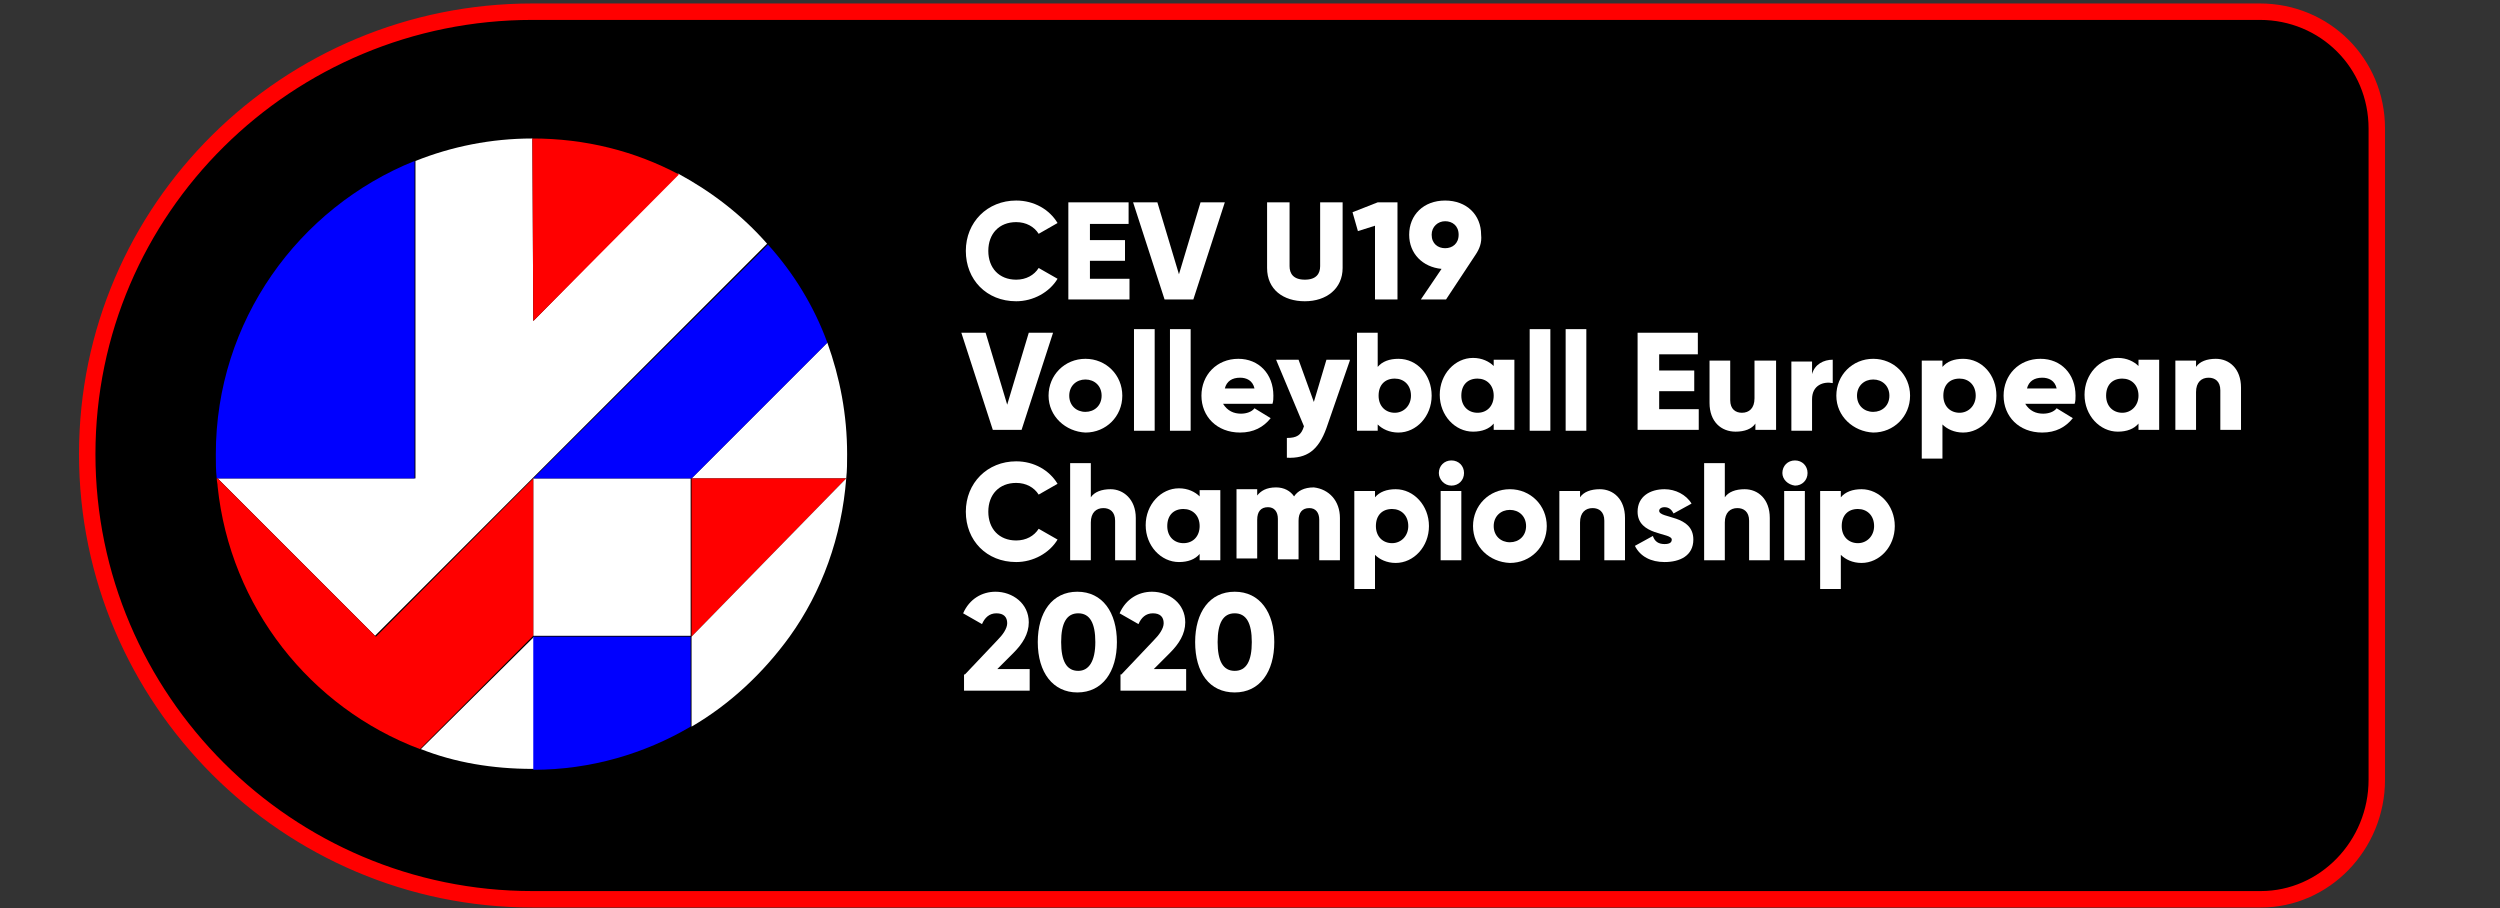 <?xml version="1.0" encoding="utf-8"?>
<!-- Generator: Adobe Illustrator 24.1.3, SVG Export Plug-In . SVG Version: 6.00 Build 0)  -->
<svg version="1.1" id="Layer_1" xmlns="http://www.w3.org/2000/svg" xmlns:xlink="http://www.w3.org/1999/xlink" x="0px" y="0px"
	 viewBox="0 0 278 101" style="enable-background:new 0 0 278 101;" xml:space="preserve">
<rect x="0" y="0" width="278" height="101" fill="#333333" stroke="none"/>
<style type="text/css">
	.st0{clip-path:url(#SVGID_2_);}
	.st1{clip-path:url(#SVGID_4_);}
	.st2{clip-path:url(#SVGID_4_);fill:none;stroke:#FF0000;stroke-width:1.828;stroke-miterlimit:10;}
	.st3{clip-path:url(#SVGID_4_);fill:#FFFFFF;}
	.st4{clip-path:url(#SVGID_4_);fill:#0000FF;}
	.st5{clip-path:url(#SVGID_4_);fill:#FF0000;}
</style>
<g>
	<g>
		<defs>
			<rect id="SVGID_1_" y="-13.7" width="278" height="128.3"/>
		</defs>
		<clipPath id="SVGID_2_">
			<use xlink:href="#SVGID_1_"  style="overflow:visible;"/>
		</clipPath>
		<g class="st0">
			<defs>
				<rect id="SVGID_3_" y="-13.7" width="278" height="128.3"/>
			</defs>
			<clipPath id="SVGID_4_">
				<use xlink:href="#SVGID_3_"  style="overflow:visible;"/>
			</clipPath>
			<path class="st1" d="M264.3,86.7V14.3c0-7.3-5.8-13-13-13h-5.5h-19.9h-5.5h-35.6h-5.5h-48.3h-5.5H90h-5.5H64.7h-5.5
				C32,1.3,9.7,23.2,9.7,50.5v0C9.7,77.8,32,100,59.2,100h5.5h19.9H90h35.6h5.5h48.3h5.5h35.6h5.5h19.9h5.5
				C258.5,100,264.3,94,264.3,86.7"/>
			<path class="st2" d="M264.3,86.7V14.3c0-7.3-5.8-13-13-13h-5.5h-19.9h-5.5h-35.6h-5.5h-48.3h-5.5H90h-5.5H64.7h-5.5
				C32,1.3,9.7,23.2,9.7,50.5v0C9.7,77.8,32,100,59.2,100h5.5h19.9H90h35.6h5.5h48.3h5.5h35.6h5.5h19.9h5.5
				C258.5,100,264.3,94,264.3,86.7z"/>
			<path class="st3" d="M107.4,27.9c0-3.2,2.4-5.6,5.6-5.6c2,0,3.7,1,4.6,2.5l-2.1,1.2c-0.5-0.8-1.4-1.3-2.5-1.3
				c-1.9,0-3.1,1.3-3.1,3.2c0,1.9,1.2,3.2,3.1,3.2c1.1,0,2-0.5,2.5-1.3l2.1,1.2c-0.9,1.5-2.7,2.5-4.6,2.5
				C109.7,33.5,107.4,31.1,107.4,27.9"/>
			<polygon class="st3" points="125.6,31 125.6,33.3 118.8,33.3 118.8,22.5 125.5,22.5 125.5,24.9 121.2,24.9 121.2,26.7 
				125.1,26.7 125.1,29 121.2,29 121.2,31 			"/>
			<polygon class="st3" points="126,22.5 128.7,22.5 131.1,30.5 133.5,22.5 136.2,22.5 132.7,33.3 129.5,33.3 			"/>
			<path class="st3" d="M140.9,29.8v-7.3h2.5v7.1c0,0.8,0.4,1.5,1.7,1.5c1.3,0,1.7-0.7,1.7-1.5v-7.1h2.5v7.3c0,2.3-1.8,3.7-4.2,3.7
				C142.7,33.5,140.9,32.2,140.9,29.8"/>
			<polygon class="st3" points="155.4,22.5 155.4,33.3 152.9,33.3 152.9,25.1 151,25.7 150.4,23.6 153.2,22.5 			"/>
			<path class="st3" d="M164.1,28.3l-3.3,5H158l2.3-3.4c-2.1-0.2-3.6-1.7-3.6-3.8c0-2.2,1.6-3.8,4-3.8c2.4,0,4,1.6,4,3.8
				C164.8,27,164.5,27.7,164.1,28.3 M160.7,27.6c0.8,0,1.5-0.5,1.5-1.5c0-1-0.7-1.5-1.5-1.5c-0.8,0-1.5,0.6-1.5,1.5
				C159.2,27.1,159.9,27.6,160.7,27.6"/>
			<polygon class="st3" points="106.9,37 109.6,37 112,45 114.4,37 117.1,37 113.6,47.8 110.4,47.8 			"/>
			<path class="st3" d="M116.6,44c0-2.3,1.8-4.1,4.1-4.1c2.3,0,4.1,1.8,4.1,4.1c0,2.3-1.8,4.1-4.1,4.1C118.5,48,116.6,46.3,116.6,44
				 M122.5,44c0-1.1-0.8-1.8-1.8-1.8c-1,0-1.8,0.7-1.8,1.8c0,1.1,0.8,1.8,1.8,1.8C121.7,45.8,122.5,45.1,122.5,44"/>
			<rect x="126.1" y="36.6" class="st3" width="2.3" height="11.3"/>
			<rect x="130.1" y="36.6" class="st3" width="2.3" height="11.3"/>
			<path class="st3" d="M138,46c0.6,0,1.2-0.2,1.5-0.6l1.8,1.1c-0.8,1-1.9,1.6-3.4,1.6c-2.6,0-4.3-1.8-4.3-4.1
				c0-2.3,1.7-4.1,4.1-4.1c2.3,0,3.9,1.7,3.9,4.1c0,0.3,0,0.6-0.1,0.9h-5.5C136.5,45.7,137.2,46,138,46 M139.5,43.2
				c-0.2-0.9-0.9-1.2-1.6-1.2c-0.9,0-1.5,0.4-1.7,1.2H139.5z"/>
			<path class="st3" d="M150.1,40.1l-2.6,7.5c-0.9,2.5-2.2,3.4-4.4,3.3v-2.2c1.1,0,1.6-0.3,1.9-1.3l-3.1-7.4h2.5l1.7,4.7l1.4-4.7
				H150.1z"/>
			<path class="st3" d="M159.2,44c0,2.3-1.7,4.1-3.7,4.1c-1,0-1.8-0.4-2.3-0.9v0.7h-2.3V37h2.3v3.8c0.5-0.6,1.3-0.9,2.3-0.9
				C157.6,39.9,159.2,41.7,159.2,44 M156.9,44c0-1.2-0.8-1.9-1.8-1.9c-1.1,0-1.8,0.7-1.8,1.9c0,1.2,0.8,1.9,1.8,1.9
				C156.1,45.9,156.9,45.1,156.9,44"/>
			<path class="st3" d="M168.4,40.1v7.7h-2.3v-0.7c-0.5,0.6-1.3,0.9-2.3,0.9c-2,0-3.7-1.8-3.7-4.1c0-2.3,1.7-4.1,3.7-4.1
				c1,0,1.8,0.4,2.3,0.9v-0.7H168.4z M166.1,44c0-1.2-0.8-1.9-1.8-1.9c-1.1,0-1.8,0.7-1.8,1.9c0,1.2,0.8,1.9,1.8,1.9
				C165.4,45.9,166.1,45.1,166.1,44"/>
			<rect x="170.1" y="36.6" class="st3" width="2.3" height="11.3"/>
			<rect x="174.1" y="36.6" class="st3" width="2.3" height="11.3"/>
			<polygon class="st3" points="188.9,45.5 188.9,47.8 182.1,47.8 182.1,37 188.8,37 188.8,39.4 184.5,39.4 184.5,41.2 188.4,41.2 
				188.4,43.5 184.5,43.5 184.5,45.5 			"/>
			<path class="st3" d="M197.5,40.1v7.7h-2.3v-0.7c-0.4,0.6-1.2,0.9-2.2,0.9c-1.6,0-2.9-1.1-2.9-3.2v-4.7h2.3v4.4
				c0,1,0.6,1.4,1.3,1.4c0.8,0,1.4-0.5,1.4-1.6v-4.2H197.5z"/>
			<path class="st3" d="M203.8,40v2.6c-1-0.2-2.3,0.2-2.3,1.8v3.5h-2.3v-7.7h2.3v1.4C201.8,40.5,202.8,40,203.8,40"/>
			<path class="st3" d="M204.2,44c0-2.3,1.8-4.1,4.1-4.1c2.3,0,4.1,1.8,4.1,4.1c0,2.3-1.8,4.1-4.1,4.1C206.1,48,204.2,46.3,204.2,44
				 M210.1,44c0-1.1-0.8-1.8-1.8-1.8c-1,0-1.8,0.7-1.8,1.8c0,1.1,0.8,1.8,1.8,1.8C209.3,45.8,210.1,45.1,210.1,44"/>
			<path class="st3" d="M222,44c0,2.3-1.7,4.1-3.7,4.1c-1,0-1.8-0.4-2.3-0.9v3.8h-2.3V40.1h2.3v0.7c0.5-0.6,1.3-0.9,2.3-0.9
				C220.4,39.9,222,41.7,222,44 M219.7,44c0-1.2-0.8-1.9-1.8-1.9c-1.1,0-1.8,0.7-1.8,1.9c0,1.2,0.8,1.9,1.8,1.9
				C218.9,45.9,219.7,45.1,219.7,44"/>
			<path class="st3" d="M227.2,46c0.6,0,1.2-0.2,1.5-0.6l1.8,1.1c-0.8,1-1.9,1.6-3.4,1.6c-2.6,0-4.3-1.8-4.3-4.1
				c0-2.3,1.7-4.1,4.1-4.1c2.3,0,3.9,1.7,3.9,4.1c0,0.3,0,0.6-0.1,0.9h-5.5C225.7,45.7,226.4,46,227.2,46 M228.7,43.2
				c-0.2-0.9-0.9-1.2-1.6-1.2c-0.9,0-1.5,0.4-1.7,1.2H228.7z"/>
			<path class="st3" d="M240.1,40.1v7.7h-2.3v-0.7c-0.5,0.6-1.3,0.9-2.3,0.9c-2,0-3.7-1.8-3.7-4.1c0-2.3,1.7-4.1,3.7-4.1
				c1,0,1.8,0.4,2.3,0.9v-0.7H240.1z M237.8,44c0-1.2-0.8-1.9-1.8-1.9c-1.1,0-1.8,0.7-1.8,1.9c0,1.2,0.8,1.9,1.8,1.9
				C237,45.9,237.8,45.1,237.8,44"/>
			<path class="st3" d="M249.2,43.1v4.7h-2.3v-4.4c0-1-0.6-1.4-1.3-1.4c-0.8,0-1.4,0.5-1.4,1.6v4.2h-2.3v-7.7h2.3v0.7
				c0.4-0.6,1.2-0.9,2.2-0.9C247.9,39.9,249.2,41,249.2,43.1"/>
			<path class="st3" d="M107.4,56.9c0-3.2,2.4-5.6,5.6-5.6c2,0,3.7,1,4.6,2.5l-2.1,1.2c-0.5-0.8-1.4-1.3-2.5-1.3
				c-1.9,0-3.1,1.3-3.1,3.2c0,1.9,1.2,3.2,3.1,3.2c1.1,0,2-0.5,2.5-1.3l2.1,1.2c-0.9,1.5-2.7,2.5-4.6,2.5
				C109.7,62.5,107.4,60.1,107.4,56.9"/>
			<path class="st3" d="M126.3,57.6v4.7h-2.3v-4.4c0-1-0.6-1.4-1.3-1.4c-0.8,0-1.4,0.5-1.4,1.6v4.2h-2.3V51.5h2.3v3.8
				c0.4-0.6,1.2-0.9,2.2-0.9C124.9,54.4,126.3,55.5,126.3,57.6"/>
			<path class="st3" d="M135.7,54.6v7.7h-2.3v-0.7c-0.5,0.6-1.3,0.9-2.3,0.9c-2,0-3.7-1.8-3.7-4.1c0-2.3,1.7-4.1,3.7-4.1
				c1,0,1.8,0.4,2.3,0.9v-0.7H135.7z M133.4,58.5c0-1.2-0.8-1.9-1.8-1.9c-1.1,0-1.8,0.7-1.8,1.9c0,1.2,0.8,1.9,1.8,1.9
				C132.7,60.4,133.4,59.6,133.4,58.5"/>
			<path class="st3" d="M149,57.6v4.7h-2.3v-4.5c0-0.8-0.4-1.3-1.1-1.3c-0.8,0-1.2,0.5-1.2,1.4v4.3h-2.3v-4.5c0-0.8-0.4-1.3-1.1-1.3
				c-0.8,0-1.2,0.5-1.2,1.4v4.3h-2.3v-7.7h2.3v0.7c0.4-0.5,1-0.9,2.1-0.9c0.9,0,1.6,0.4,2,1c0.4-0.6,1.1-1,2.2-1
				C147.8,54.4,149,55.7,149,57.6"/>
			<path class="st3" d="M158.9,58.5c0,2.3-1.7,4.1-3.7,4.1c-1,0-1.8-0.4-2.3-0.9v3.8h-2.3V54.6h2.3v0.7c0.5-0.6,1.3-0.9,2.3-0.9
				C157.2,54.4,158.9,56.2,158.9,58.5 M156.6,58.5c0-1.2-0.8-1.9-1.8-1.9c-1.1,0-1.8,0.7-1.8,1.9c0,1.2,0.8,1.9,1.8,1.9
				C155.8,60.4,156.6,59.6,156.6,58.5"/>
			<path class="st3" d="M160,52.6c0-0.8,0.6-1.4,1.4-1.4s1.4,0.6,1.4,1.4c0,0.8-0.6,1.4-1.4,1.4S160,53.3,160,52.6 M160.2,54.6h2.3
				v7.7h-2.3V54.6z"/>
			<path class="st3" d="M163.8,58.5c0-2.3,1.8-4.1,4.1-4.1c2.3,0,4.1,1.8,4.1,4.1c0,2.3-1.8,4.1-4.1,4.1
				C165.6,62.5,163.8,60.8,163.8,58.5 M169.7,58.5c0-1.1-0.8-1.8-1.8-1.8c-1,0-1.8,0.7-1.8,1.8c0,1.1,0.8,1.8,1.8,1.8
				C168.9,60.3,169.7,59.6,169.7,58.5"/>
			<path class="st3" d="M180.7,57.6v4.7h-2.3v-4.4c0-1-0.6-1.4-1.3-1.4c-0.8,0-1.4,0.5-1.4,1.6v4.2h-2.3v-7.7h2.3v0.7
				c0.4-0.6,1.2-0.9,2.2-0.9C179.4,54.4,180.7,55.5,180.7,57.6"/>
			<path class="st3" d="M188.3,60c0,1.8-1.5,2.5-3.2,2.5c-1.5,0-2.7-0.6-3.3-1.8l2-1.1c0.2,0.6,0.6,0.9,1.3,0.9
				c0.6,0,0.8-0.2,0.8-0.5c0-0.8-3.8-0.4-3.8-3.1c0-1.7,1.4-2.5,3-2.5c1.2,0,2.4,0.6,3,1.6l-2,1.1c-0.2-0.4-0.5-0.7-1-0.7
				c-0.4,0-0.6,0.2-0.6,0.4C184.5,57.7,188.3,57.2,188.3,60"/>
			<path class="st3" d="M196.8,57.6v4.7h-2.3v-4.4c0-1-0.6-1.4-1.3-1.4c-0.8,0-1.4,0.5-1.4,1.6v4.2h-2.3V51.5h2.3v3.8
				c0.4-0.6,1.2-0.9,2.2-0.9C195.5,54.4,196.8,55.5,196.8,57.6"/>
			<path class="st3" d="M198.2,52.6c0-0.8,0.6-1.4,1.4-1.4c0.8,0,1.4,0.6,1.4,1.4c0,0.8-0.6,1.4-1.4,1.4
				C198.8,53.9,198.2,53.3,198.2,52.6 M198.4,54.6h2.3v7.7h-2.3V54.6z"/>
			<path class="st3" d="M210.7,58.5c0,2.3-1.7,4.1-3.7,4.1c-1,0-1.8-0.4-2.3-0.9v3.8h-2.3V54.6h2.3v0.7c0.5-0.6,1.3-0.9,2.3-0.9
				C209,54.4,210.7,56.2,210.7,58.5 M208.4,58.5c0-1.2-0.8-1.9-1.8-1.9c-1.1,0-1.8,0.7-1.8,1.9c0,1.2,0.8,1.9,1.8,1.9
				C207.6,60.4,208.4,59.6,208.4,58.5"/>
			<path class="st3" d="M107.3,75l3.6-3.8c0.6-0.6,1.1-1.3,1.1-1.9c0-0.7-0.4-1.1-1.2-1.1c-0.8,0-1.3,0.5-1.6,1.2l-2.1-1.2
				c0.7-1.6,2.1-2.4,3.6-2.4c1.9,0,3.7,1.3,3.7,3.4c0,1.3-0.7,2.4-1.7,3.4l-1.8,1.8h3.6v2.4h-7.3V75z"/>
			<path class="st3" d="M115.4,71.4c0-3.3,1.6-5.6,4.4-5.6c2.8,0,4.4,2.3,4.4,5.6s-1.6,5.6-4.4,5.6C117.1,77,115.4,74.8,115.4,71.4
				 M121.8,71.4c0-2.1-0.6-3.2-1.9-3.2c-1.3,0-1.9,1.1-1.9,3.2s0.6,3.2,1.9,3.2C121.1,74.6,121.8,73.5,121.8,71.4"/>
			<path class="st3" d="M124.7,75l3.6-3.8c0.6-0.6,1.1-1.3,1.1-1.9c0-0.7-0.4-1.1-1.2-1.1c-0.8,0-1.3,0.5-1.6,1.2l-2.1-1.2
				c0.7-1.6,2.1-2.4,3.6-2.4c1.9,0,3.7,1.3,3.7,3.4c0,1.3-0.7,2.4-1.7,3.4l-1.8,1.8h3.6v2.4h-7.3V75z"/>
			<path class="st3" d="M132.9,71.4c0-3.3,1.6-5.6,4.4-5.6s4.4,2.3,4.4,5.6s-1.6,5.6-4.4,5.6S132.9,74.8,132.9,71.4 M139.2,71.4
				c0-2.1-0.6-3.2-1.9-3.2c-1.3,0-1.9,1.1-1.9,3.2s0.6,3.2,1.9,3.2C138.6,74.6,139.2,73.5,139.2,71.4"/>
			<rect x="59.3" y="53.2" class="st3" width="17.5" height="17.5"/>
			<path class="st3" d="M94.1,53.2c0.1-0.9,0.1-1.8,0.1-2.7c0-4.4-0.8-8.5-2.2-12.4L76.9,53.2H94.1z"/>
			<path class="st3" d="M24.2,53.2l17.5,17.5l17.5-17.5l26.1-26.1c-2.8-3.2-6.2-5.8-9.9-7.8L59.3,35.7l-0.1-20.3h0
				c-4.6,0-9,0.9-13,2.5v35.3H24.2z"/>
			<path class="st3" d="M46.8,83.3c3.8,1.5,8,2.2,12.4,2.2c0.1,0,0.1,0,0.2,0V70.8L46.8,83.3z"/>
			<path class="st4" d="M59.3,70.8v14.8c6.4,0,12.4-1.8,17.5-4.8v-10H59.3z"/>
			<path class="st4" d="M46.1,53.2V17.9c-12.9,5.2-22.1,17.8-22.1,32.6c0,0.9,0,1.8,0.1,2.7h0.1H46.1z"/>
			<path class="st5" d="M75.5,19.4c-4.9-2.6-10.4-4-16.3-4l0.1,20.3L75.5,19.4z"/>
			<path class="st4" d="M76.9,53.2L92,38.1c-1.5-4.1-3.8-7.8-6.6-10.9L59.3,53.2H76.9z"/>
			<path class="st5" d="M41.8,70.8L24.2,53.2h-0.1c0,0.3,0.1,0.6,0.1,0.9c1.4,13.4,10.3,24.6,22.5,29.2l12.6-12.6V53.2L41.8,70.8z"
				/>
			<polygon class="st5" points="76.9,53.2 76.9,70.8 94.1,53.2 			"/>
			<path class="st3" d="M94.1,53.2L94.1,53.2L76.9,70.8v10c4.3-2.5,8-6,10.9-10C91.4,65.8,93.6,59.7,94.1,53.2"/>
		</g>
	</g>
</g>
</svg>
